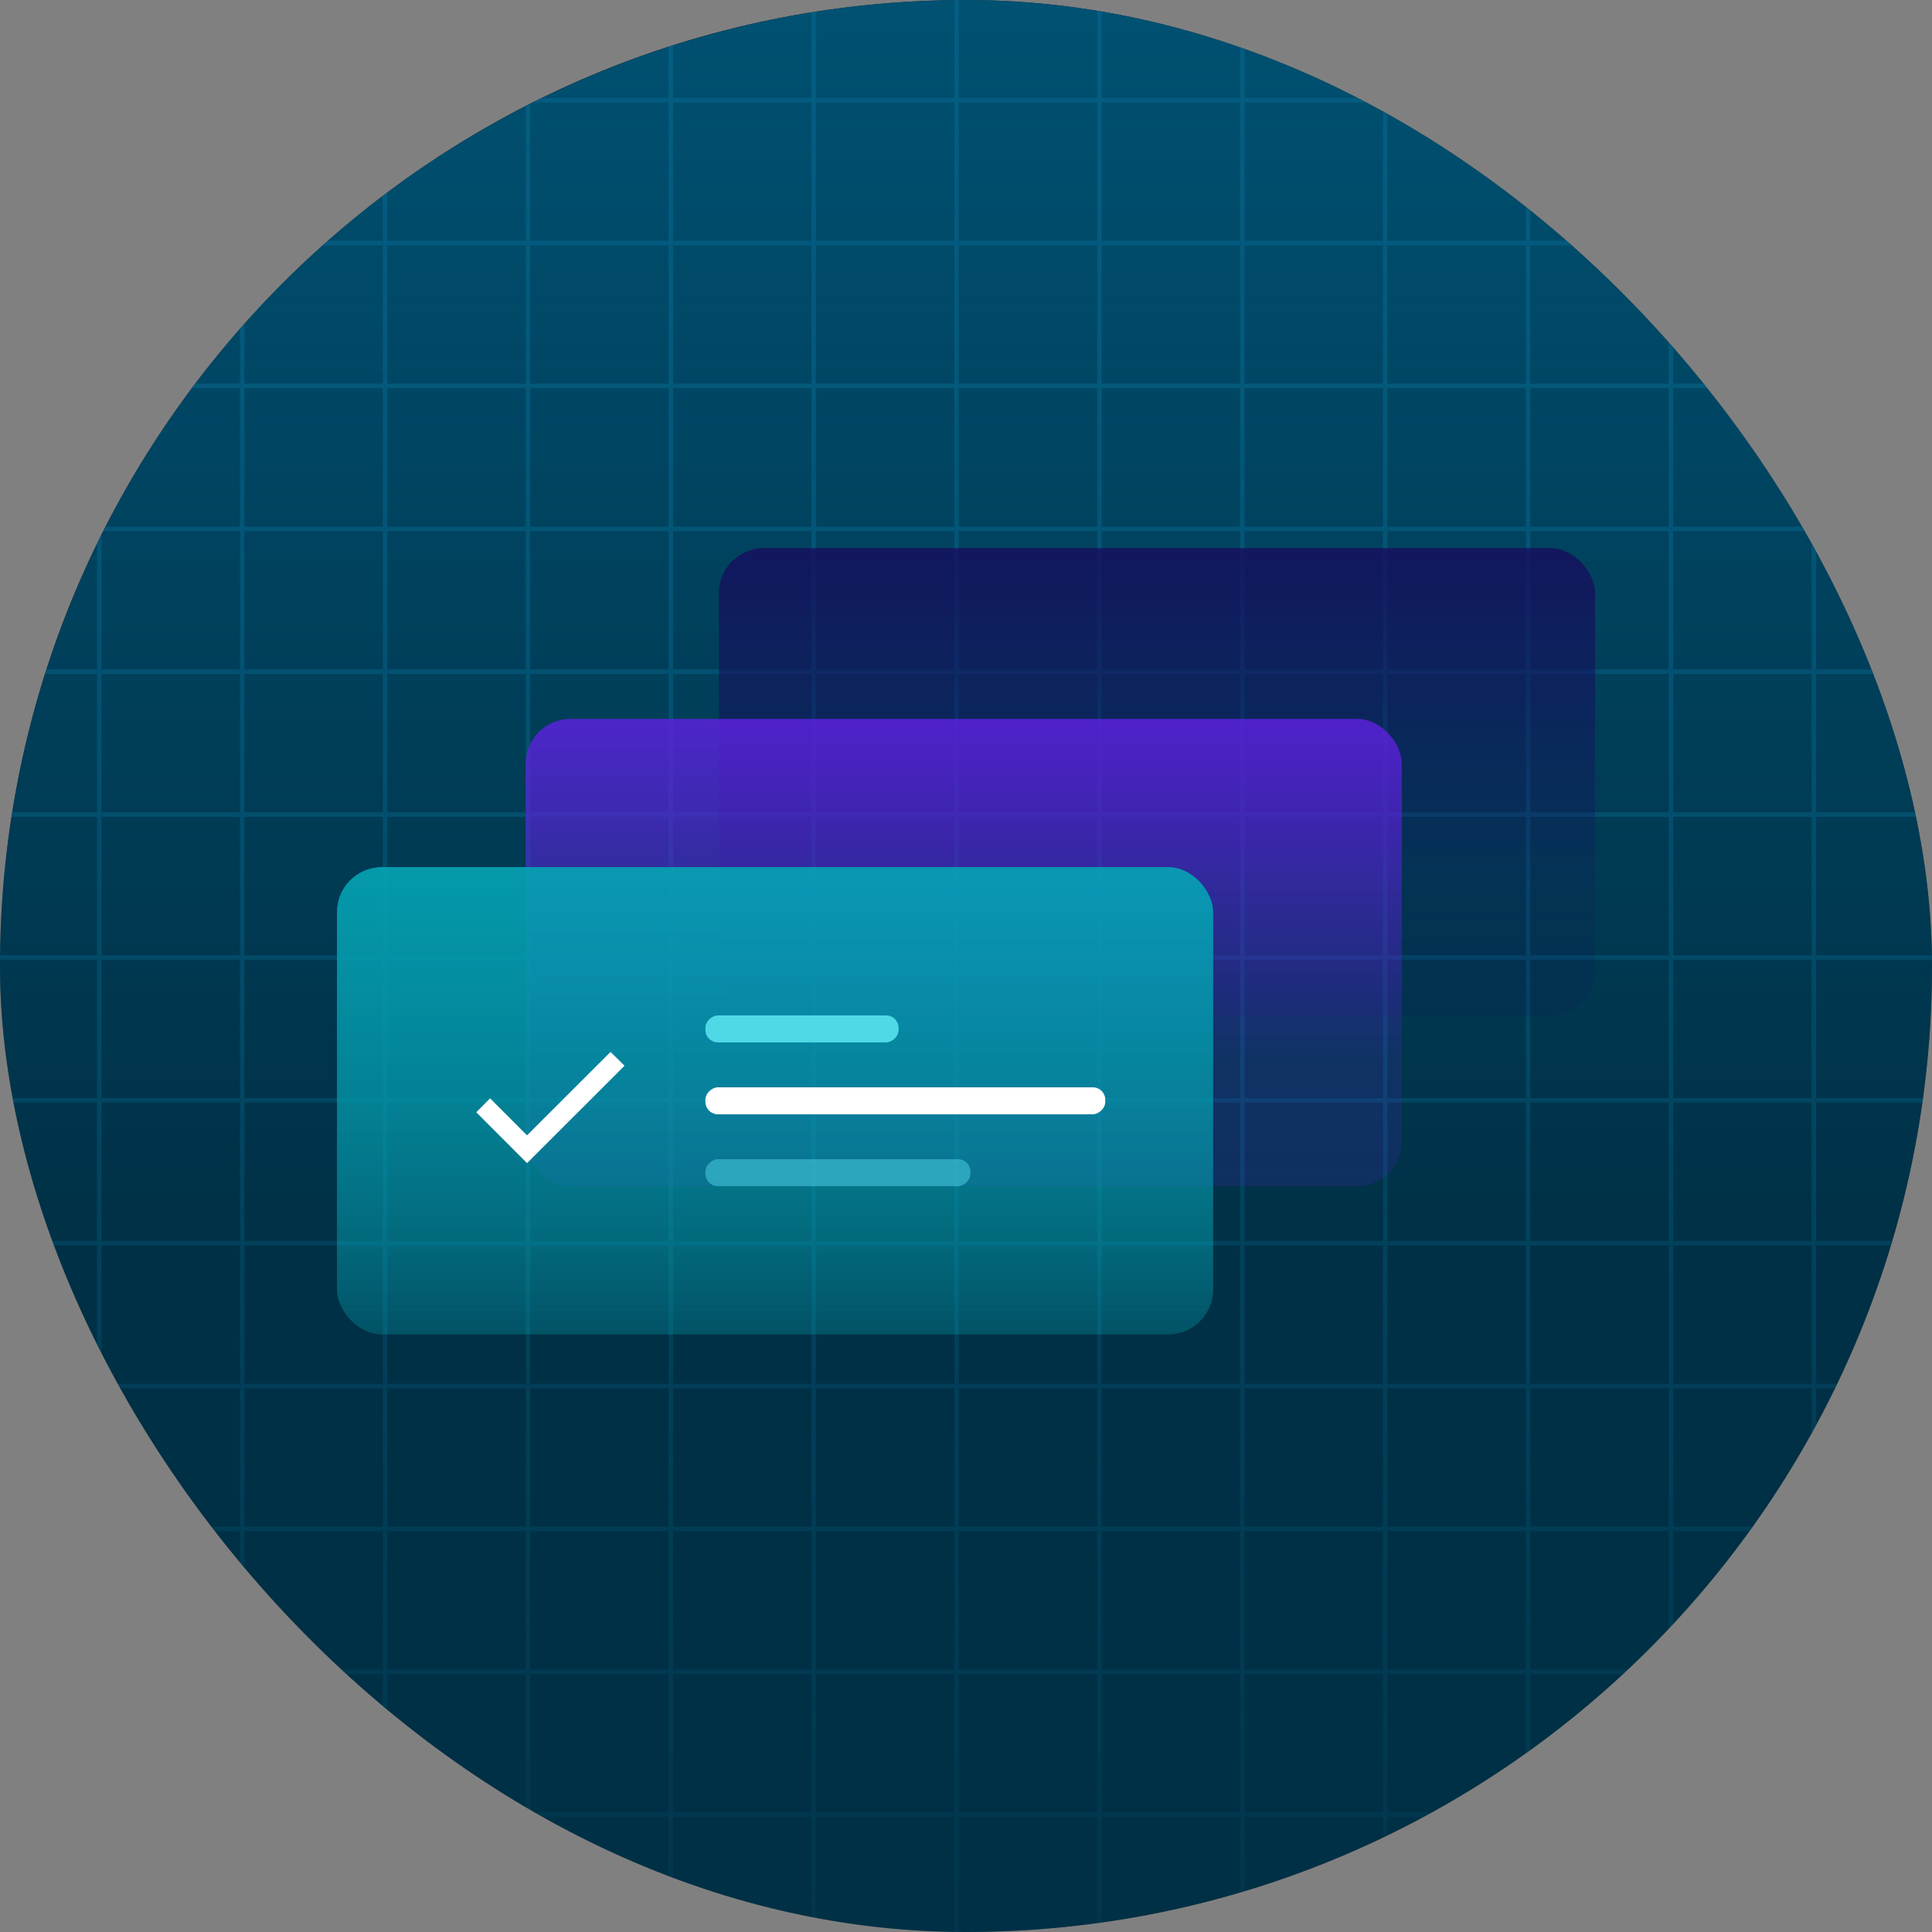 <svg width="430" height="430" viewBox="0 0 430 430" fill="none" xmlns="http://www.w3.org/2000/svg">
<rect x="0" y="0" width="430" height="430" fill="#808080" stroke="none"/>
<g clip-path="url(#clip0)">
<rect width="430" height="430" rx="215" fill="#002232"/>
<circle cx="215" cy="215" r="215" fill="url(#paint0_linear)"/>
<path d="M-41.5 -7.88L-41.5 463.82M-9.7 -7.88L-9.7 463.82M22.1 -7.88L22.1 463.82M53.9 -7.88L53.9 463.82M85.7 -7.88L85.7 463.82M117.5 -7.88L117.5 463.82M149.3 -7.88L149.3 463.82M181.1 -7.88L181.1 463.82M212.9 -7.88L212.9 463.82M244.7 -7.88L244.7 463.82M276.5 -7.88L276.5 463.82M308.3 -7.88L308.3 463.82M340.1 -7.88L340.1 463.82M371.9 -7.88L371.9 463.82M403.7 -7.88L403.7 463.82M435.5 -7.88L435.5 463.82M432.879 -9.5L-38.82 -9.5M432.879 22.3L-38.82 22.3M432.879 54.1L-38.82 54.1M432.879 85.9L-38.82 85.9M432.879 117.7L-38.82 117.7M432.879 149.5L-38.82 149.5M432.879 181.3L-38.82 181.3M432.879 213.1L-38.82 213.1M432.879 244.9L-38.82 244.9M432.879 276.7L-38.82 276.7M432.879 308.5L-38.82 308.5M432.879 340.3L-38.82 340.3M432.879 372.1L-38.82 372.1M432.879 403.9L-38.82 403.9M432.879 435.7L-38.82 435.7M432.879 467.5L-38.82 467.5" stroke="url(#paint1_linear)"/>
<rect opacity="0.9" x="160" y="122" width="195" height="104" rx="10" fill="url(#paint2_linear)"/>
<rect opacity="0.9" x="117" y="160" width="195" height="104" rx="10" fill="url(#paint3_linear)"/>
<g opacity="0.9">
<rect x="75" y="193" width="195" height="104" rx="10" fill="url(#paint4_linear)"/>
<rect x="75" y="193" width="195" height="104" rx="10" fill="url(#paint5_linear)"/>
</g>
<g clip-path="url(#clip1)">
<path d="M106 247.553L117.301 258.875L139 237.197L135.885 234.125L117.301 252.687L109.072 244.459L106 247.553Z" fill="white"/>
</g>
<rect x="200" y="226" width="6" height="43" rx="2.773" transform="rotate(90 200 226)" fill="#4FD9E6"/>
<rect x="216" y="258" width="6" height="59" rx="2.773" transform="rotate(90 216 258)" fill="#4FD9E6" fill-opacity="0.5"/>
<rect x="246" y="242" width="6" height="89" rx="2.773" transform="rotate(90 246 242)" fill="white"/>
</g>
<defs>
<linearGradient id="paint0_linear" x1="215" y1="-62.5" x2="215" y2="430" gradientUnits="userSpaceOnUse">
<stop stop-color="#00587C"/>
<stop offset="0.698" stop-color="#00587C" stop-opacity="0.26"/>
</linearGradient>
<linearGradient id="paint1_linear" x1="197" y1="-9.5" x2="197" y2="509" gradientUnits="userSpaceOnUse">
<stop stop-color="#066389" stop-opacity="0.73"/>
<stop offset="1" stop-color="#066389" stop-opacity="0"/>
</linearGradient>
<linearGradient id="paint2_linear" x1="257.5" y1="112.336" x2="257.5" y2="226" gradientUnits="userSpaceOnUse">
<stop stop-color="#160D5E"/>
<stop offset="0.755" stop-color="#160D5E" stop-opacity="0.17"/>
</linearGradient>
<linearGradient id="paint3_linear" x1="214.5" y1="150.336" x2="214.5" y2="264" gradientUnits="userSpaceOnUse">
<stop stop-color="#5F20E3"/>
<stop offset="0.755" stop-color="#5F20E3" stop-opacity="0.17"/>
</linearGradient>
<linearGradient id="paint4_linear" x1="172.5" y1="183.336" x2="172.5" y2="297" gradientUnits="userSpaceOnUse">
<stop stop-color="#00567D"/>
<stop offset="1" stop-color="#05AAB9" stop-opacity="0.17"/>
</linearGradient>
<linearGradient id="paint5_linear" x1="172.5" y1="183.336" x2="172.5" y2="297" gradientUnits="userSpaceOnUse">
<stop stop-color="#05AAB9"/>
<stop offset="1" stop-color="#05AAB9" stop-opacity="0.17"/>
</linearGradient>
<clipPath id="clip0">
<rect width="430" height="430" rx="215" fill="white"/>
</clipPath>
<clipPath id="clip1">
<rect width="33" height="33" fill="white" transform="translate(106 230)"/>
</clipPath>
</defs>
</svg>
